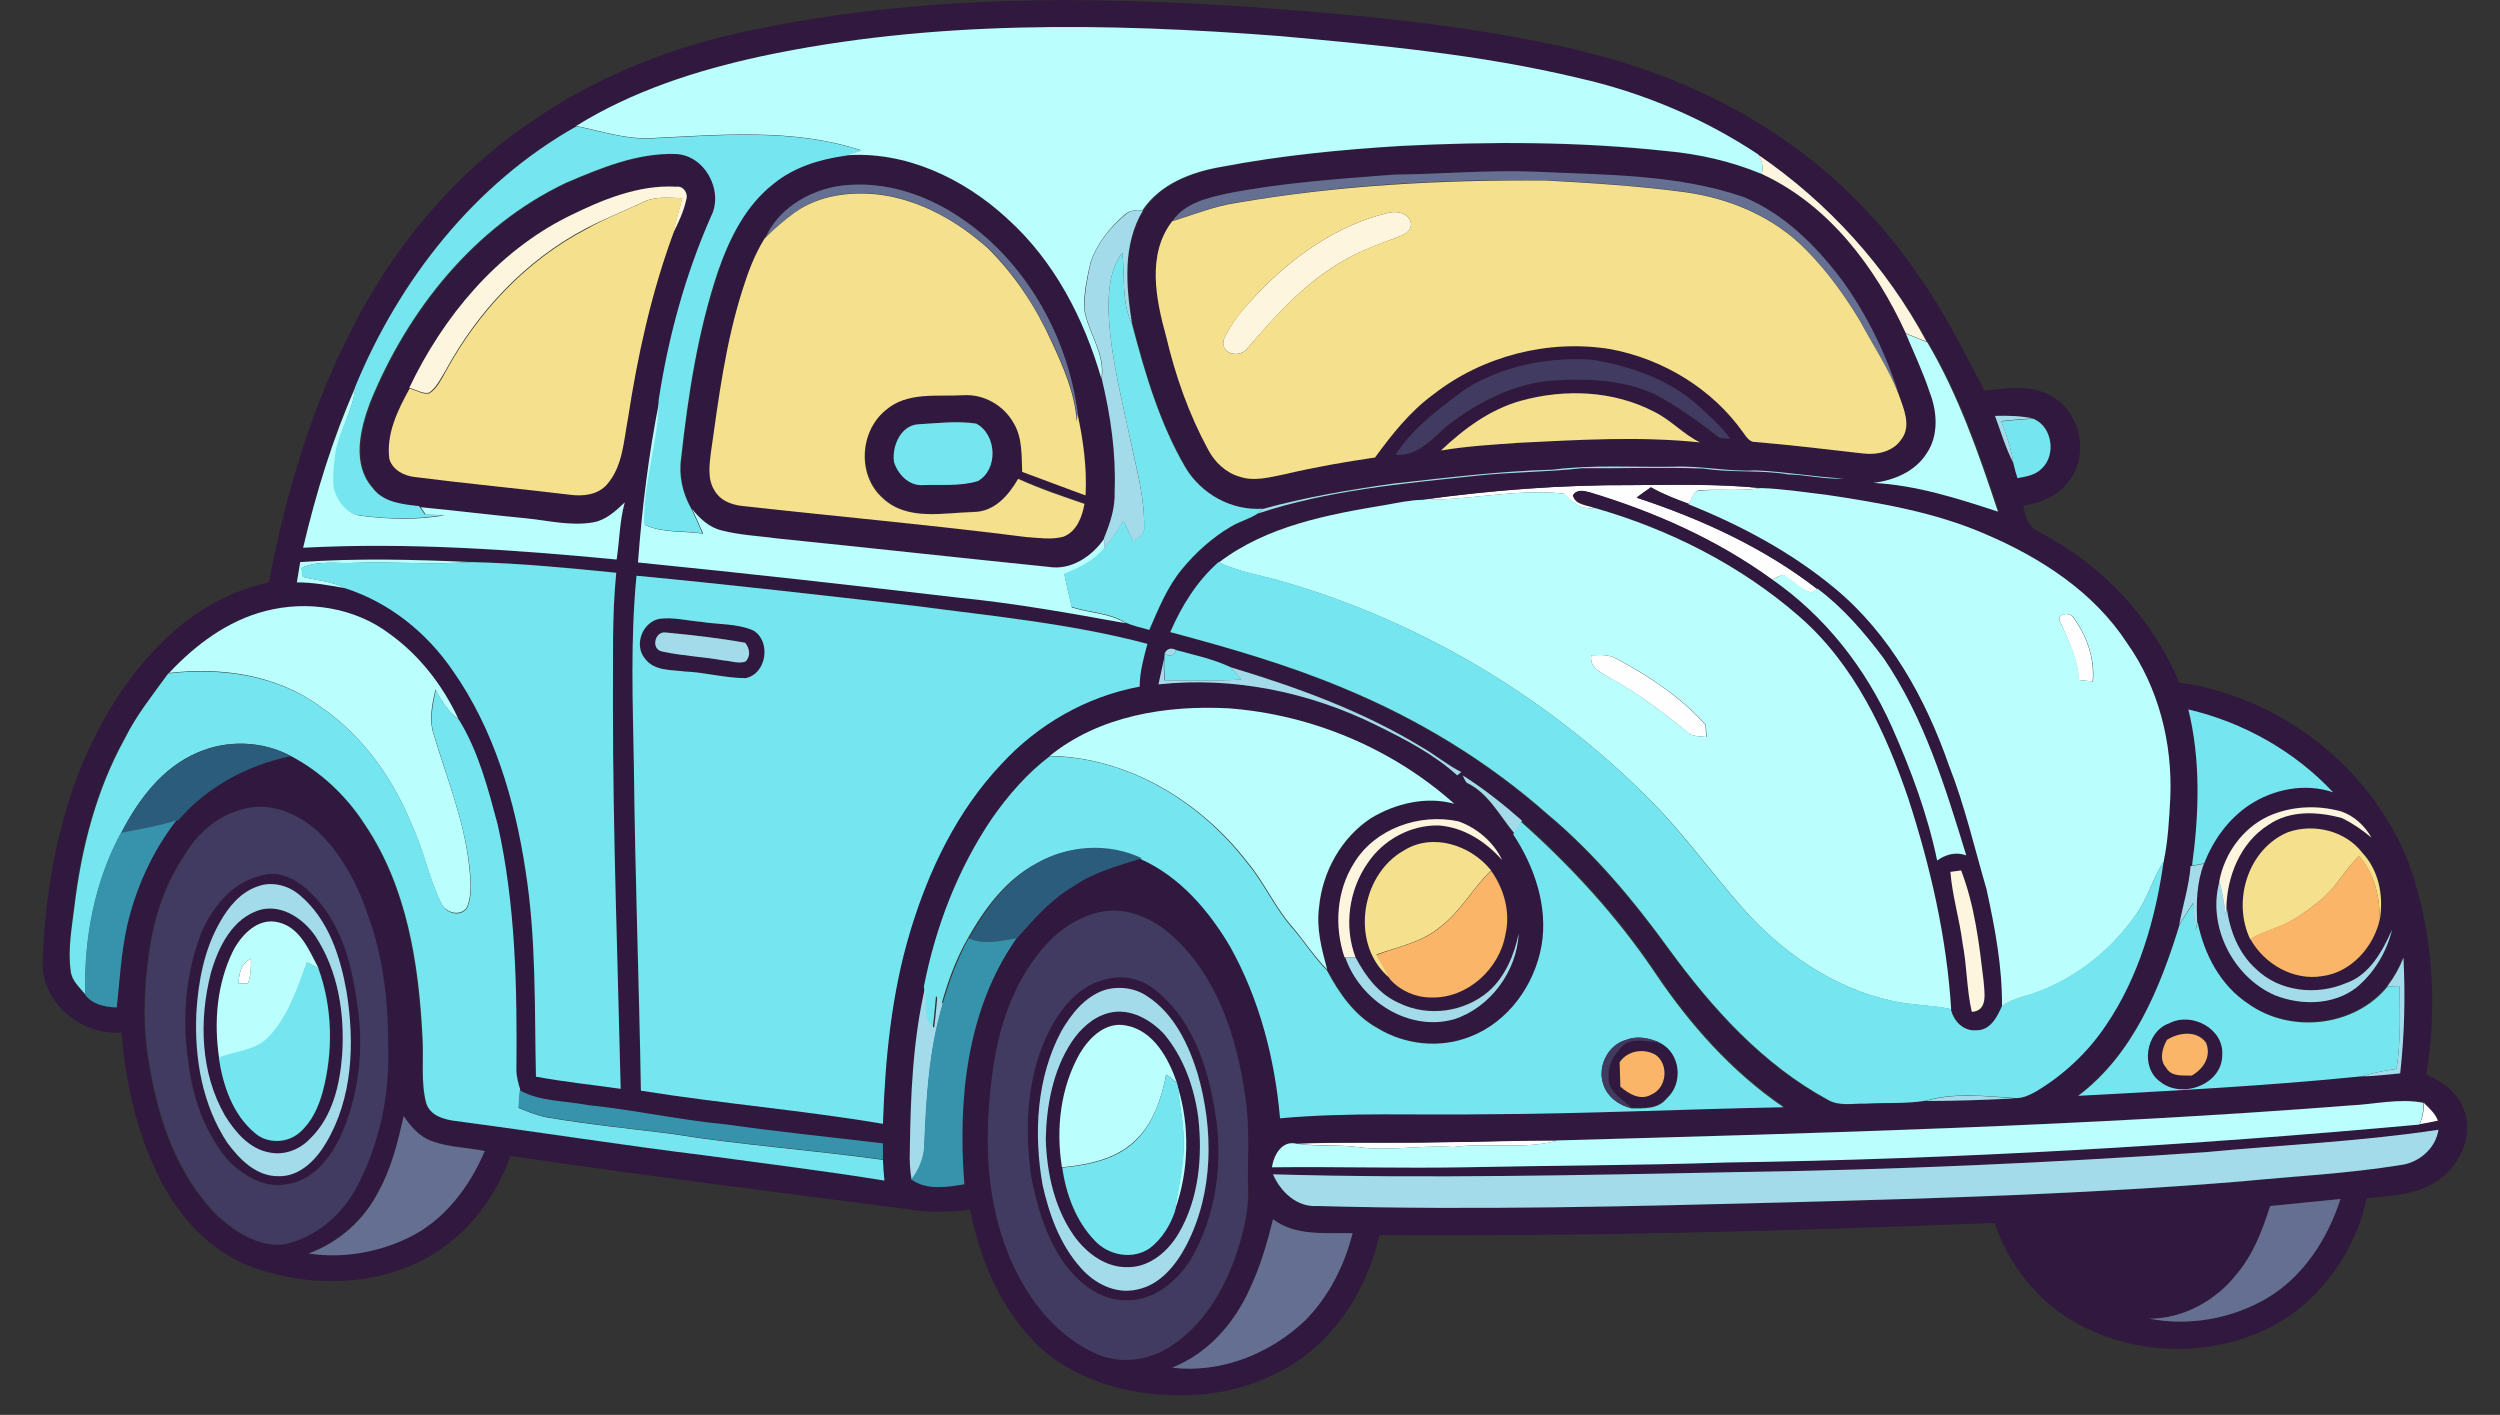 <?xml version="1.0" encoding="utf-8"?>
<!-- Generator: Adobe Illustrator 19.2.0, SVG Export Plug-In . SVG Version: 6.00 Build 0)  -->
<svg version="1.1" id="Layer_1" xmlns="http://www.w3.org/2000/svg" xmlns:xlink="http://www.w3.org/1999/xlink" x="0px" y="0px"
	 viewBox="0 0 678.7 384.1" style="enable-background:new 0 0 678.7 384.1;" xml:space="preserve">
<rect x="0" y="0" width="678.7" height="384.1" fill="#333333" stroke="none"/>
<style type="text/css">
	.st0{fill:#FFFEFF;}
	.st1{fill:#30183E;}
	.st2{fill:#BAFEFD;}
	.st3{fill:#75E5EF;}
	.st4{fill:#FDF5DD;}
	.st5{fill:#656F91;}
	.st6{fill:#F4E08D;}
	.st7{fill:#A3DBEA;}
	.st8{fill:#413A61;}
	.st9{fill:#2C5C7B;}
	.st10{fill:#3792AB;}
	.st11{fill:#FAB568;}
</style>
<path class="st0" d="M443.1,131.7c11.7-0.1,23.4-0.3,35,0.8c-5.5,0.9-11.1,0.2-16.6,0.6c-1.9,0-2.1,2.5-3,3.7
	c-3.5-1.3-7-2.6-10.3-4.5c-1.3,0.9-2.6,1.8-3.9,2.8c17.4,5.8,34.4,13.5,49,24.8c-0.4,0.3-1.1,0.8-1.5,1c-3-0.7-5.1-3.3-7.7-4.8
	c-1.1,0.2-2.1,0.8-3.1,1.3c-14.9-10.9-32-18.5-49.6-23.7c-1.5-0.4-3.4-0.8-4.4,0.8c0.6,2.6,3.7,2.6,5.8,3.4c-3.6,0.6-6-1.6-8.3-3.9
	c-12.9-1.4-25.7,1.9-38.6,1.7C404.9,133,424,131.6,443.1,131.7z"/>
<path class="st0" d="M559.3,168.8c-1.2-2,2.2-2.7,3.3-1.5c3.8,5.1,6.1,11.3,5.5,17.7c-1.3-0.1-2.5-0.3-3.8-0.4
	C564.1,179,561.5,173.9,559.3,168.8z"/>
<path class="st0" d="M432,177.9c2.4-0.1,5-0.3,7.1,1.1c8.8,4.7,17.2,10.3,23.9,17.8c0.1,1.1,0.1,2.2,0.2,3.3c-1.7-0.3-3.7,0-5.1-1.3
	c-6.5-5.3-13.2-10.4-20.6-14.5C435.1,182.8,431.4,181.5,432,177.9z"/>
<path class="st0" d="M64.8,267c0-2.7,0.7-5.5,3.3-6.7c0.1,2.3,0,4.6-0.8,6.7C66.7,267,65.4,267,64.8,267z"/>
<path class="st0" d="M658,299.4c1.5,1.5,3.2,2.9,3.9,5c-1.7,0.3-3.4,0.6-5.1,1C657.7,303.5,658.1,301.5,658,299.4z"/>
<path class="st0" d="M390.6,310.1c10.8-0.1,21.6-0.6,32.4-0.5c-9.2,2.6-18.9,0.5-28.4,1.8c-8.7-0.6-17.3,1.2-26,0
	c-5.5-0.7-11-0.2-16.5-0.9C364.9,310,377.7,310.4,390.6,310.1z"/>
<g>
	<g>
		<path class="st1" d="M205,8c50.5-10.5,102.5-9,153.5-4.6c21.2,1.8,42.4,4.3,63.2,8.7c19.6,4.1,38.8,10.8,55.8,21.4
			c17.9,10.8,33.2,25.8,44.7,43.3c6.4,9.2,11.3,19.4,16.6,29.3c6.5-0.9,14-1.9,19.6,2.4c7,5,8.5,16.1,2.9,22.6
			c-2.9,3.8-7.5,5.4-12,6.2c0.4,2.8,1.4,5.9,4.2,7.1c16.9,8.7,30.8,23.3,38.1,40.9c27.4,3.8,52.3,23.1,62.3,49
			c6.6,18.3,7.9,38.4,4.8,57.5c4.2,1.7,8.1,4.5,9.9,8.7c3.2,7-0.4,15.5-6.4,19.7c-5.7,4.2-13,4.4-19.7,5.1c-0.4,1.8-0.9,3.5-1.4,5.3
			c-4.4,13.2-13.9,24.9-26.7,30.7c-14.4,6.4-31.6,6.6-46,0.2c-12.8-5.3-22.6-16.5-26.9-29.5c-55.6,2.2-111.4,3.7-167,3.3
			c-3.6,16-13.7,31.1-29,38c-12.8,6.3-27.6,6.7-41.3,3.7c-8.7-2.3-17.1-6.2-23.4-12.7c-9.4-9.7-14.9-22.7-17.4-35.9
			c-5.8,0.8-11.8,0.8-17.6-0.2c-35.8-4.7-71.6-9.1-107.2-14.4c-4.4,12.4-13.3,23.4-25.3,29c-13.8,6.5-30.3,6.4-44.5,1.3
			c-12.2-4.3-21.2-14.8-26.5-26.3C36.8,306,34,293.2,33,280.3c-10.8,0.9-21.7-7.9-21.4-19.1c0.5-16.2,3.1-32.4,8.4-47.7
			c5.8-16.2,14.9-31.6,28.1-42.9c7.2-6.1,15.7-10.5,24.9-12.5c4.4-22.9,10.9-45.5,21.3-66.3c11.3-23.4,28.4-44.2,50-58.8
			C162.3,20.5,183.3,12.3,205,8z M206.6,15.3c-17.5,3.7-34.9,9.3-50.1,18.9C128.9,49.7,108.3,76,96.4,105
			c-6.2,14-10.6,28.7-14.2,43.6c28.4-1.5,56.9,0.5,85.2,3.3c0.7-5.2,0.8-10.5,2.2-15.5c-2.4,2.3-5.1,4.8-8.5,5.4
			c-6.1,1.1-12.3-0.5-18.4-1.1c-9.5-0.9-19-2.1-28.5-3l-0.1-0.2c-4.5-0.4-9.8-0.9-12.7-5c-5.6-6.5-3.4-15.8-0.7-23
			c10.2-25.2,28.4-48.1,53.3-59.8c9.4-4,19.2-8.1,29.6-7.8c8.1,0.2,13.3,10,9.7,17c-7,15.9-11.6,32.8-14.2,49.9
			c-2.9,14.5-4.6,29.1-5.9,43.8c29.2,2.9,58.3,6.1,87.4,9.6c15.1,1.6,30.1,4.2,45,6.9c2.1,0.9,4.3,1.4,6.5,2
			c2.4-5.7,4.8-11.6,8.8-16.4c3.7-4.6,8.2-8.7,13.3-11.6c2.4-1.4,5.2-2.1,7.5-3.7c19-6.3,39.1-8.1,58.9-10.2
			c9.7-1.2,19.4-1,29.1-2.1c11,0.1,22-0.3,33,0.1c7.6,1.3,15.4,0.3,23,1.6c5,0.1,10,1.4,15,1.1c-8-0.4-16-1.8-24-2.2
			c-7.4,0.4-14.7-1.3-22-1c-11,0.2-22-0.6-32.9,0.8c-14.5,0.3-28.9,2.2-43.3,3.7c-11.9,1.6-23.9,3.6-35.5,6.9
			c-8.5,0.6-16.7-4-21-11.2c-7-12.1-11-25.6-14.5-39c-1.6-10.3-2.7-21.5,3-30.8c4.8-7.1,13.1-10.3,21.3-11.7
			c16.2-3.1,32.6-4.8,49-5.7c23.9-1.2,48-1.2,71.9,1.4c8.8,0.9,17.6,2.8,25.8,6.2c18.3,8.4,31.1,25.4,39.2,43.3
			c2.2,5.2,4.5,10.4,6.4,15.7c2.1,5.3,2.7,11.8-0.7,16.7c-3.1,5-8.9,7.4-14.5,8.1c11.6,0.6,22.8,4.2,33.8,7.8
			c-5.2-15.8-10.7-31.6-19.2-46l-0.2-0.1c-11.2-20.3-27-37.8-46-50.8c-14.8-9.8-31.4-16.8-48.7-20.7c-26.6-6.4-53.8-8.9-81-11.4
			C300.6,6.3,252.9,5.5,206.6,15.3z M378.5,47.4c-15.3,1.2-30.7,2.2-45.8,5.3c-5.3,1.2-11.2,2.6-14.5,7.4
			c-6.9,9.1-4.4,21.2-1.6,31.3c2.5,10.6,6.2,20.9,11.3,30.5c1.8,3.5,4.8,6.4,8.6,7.5c4.1,1.5,8.4,0.1,12.5-0.7
			c8-1.9,16.2-3.3,24.3-4.5c4.5-6.3,9.4-12.5,15.8-17.1c13.4-10.5,31.4-15.1,48.2-12.3c14.3,2.6,27.6,10.8,36,22.7
			c0.8,1.1,1.7,2.6,3.3,2.5c9.7,0.8,19.4,2,29.1,3.1c3.9,0.5,8.4-0.5,10.6-4c2.6-3.6,0.5-8.2-0.8-11.9c-3.5-10.9-8.5-21.3-15.1-30.6
			c-7-9.6-15.8-18.4-27-23c-18.3-6.3-37.8-6-56.9-6.9C403.8,46.1,391.2,47.3,378.5,47.4z M154.2,58.8c-19.3,9.8-33.9,27.2-43,46.5
			c-3.1,5.8-6.4,12.3-5.5,19.1c0.8,3,3.9,4.7,6.9,4.9c14,1.8,28,3.1,42,4.8c3.6,0.5,7.7,0.1,10.2-2.8c4.3-5,4.5-11.9,5.7-18
			c2.6-16.9,6.3-33.8,12.2-49.9c1.5-3,3-6.1,3.7-9.4c0.5-1.7-0.8-3.8-2.7-3.5C173.2,50,163.3,54.3,154.2,58.8z M397.9,105.6
			c-7,5.2-14.2,10.5-19,17.9c5.9,0.5,9.9-4.2,13.9-7.8c8.6-6.7,18.8-11.9,29.8-12.4c8.9-0.6,18.2-0.1,26.5,3.7
			c6.3,3.3,12.1,7.6,17.7,11.9c0.7,0.1,2.2,0.2,2.9,0.3c-2.6-3.7-6.1-6.6-9.4-9.6c-7.7-6.7-17.7-10-27.6-11.8
			C420.7,96.8,408.2,99.3,397.9,105.6z M412.9,108.8c-8.4,2.3-15.5,7.6-21.7,13.5c7-1.2,14.1-1.6,21.3-2.1c16.3-0.8,32.8-1.8,49-0.1
			c-4.5-2.2-7.9-6.1-12.4-8.3C438.1,106,424.8,105.5,412.9,108.8z M541.6,112.9c1.6,4.3,2.9,8.7,5,12.8c0.3,1.3,0.7,2.7,1.1,4
			c2.3-0.4,4.9-0.8,6.6-2.6c4-3.6,2.9-11.5-2.3-13.5C548.6,112.9,545.1,112.9,541.6,112.9z M443.1,131.7c-19.1-0.1-38.2,1.4-57.1,4
			c-3.4,0.1-6.7,0.9-10,1.4c-15.7,2.6-32.2,5.7-45.2,15.6c-5.9,5.1-10,11.9-13.1,19c16,4.3,32,8.9,47.3,15.4
			c19.9,8.3,38.7,19.7,54.9,34c12.7,10.7,23.4,23.5,33.1,36.8c11.7,16,25.4,31.3,43.1,40.8c3.1,1.8,6.8,0.9,10.3,1
			c5.4-0.3,10.9,0,16.3-0.8c8.1,0,16.2-0.3,24.2-0.7c2,0.1,3.8-0.8,5.5-1.7c7.6-4.5,14.2-10.7,19.1-18c9-13.2,13.5-28.9,15.7-44.6
			c1.2-5.8,1.5-11.7,1.8-17.5c0.6-14.7-3.2-29.8-11.8-41.9c-9-13.9-23.5-23.1-38.4-29.5c-13.8-6-28.7-8.5-43.4-10.7
			c-5.8-0.7-11.6-1.6-17.5-1.8C466.4,131.3,454.7,131.6,443.1,131.7z M81.5,152.6c-0.3,1.8-0.7,3.6-1,5.4c4.5,0.1,8.8,0.8,13.2,1.6
			c11.9,3.8,22.1,12,29.1,22.2c11.3,16,17,35.4,19.9,54.6c2.9,18.4,2.4,37.2,2.8,55.8c7.6,1.5,15.3,2.2,23,3.3
			c-0.8-34.7-2.1-69.5-2.1-104.2c0.1-11.9-0.3-23.9,0.9-35.9c-13.1-1.3-26.2-2.6-39.3-2.9C112.5,151.9,97,151.5,81.5,152.6z
			 M172.8,156.3c-1.7,17.3-1,34.7-0.8,52c0.4,29.3,1.5,58.5,1.9,87.7c21.8,3.5,43.9,5.3,65.7,9c0.6-17.6,2.4-35.3,7.4-52.2
			c5-16.6,12.7-32.8,24.7-45.4c9.9-10.8,23.2-18.4,37.6-21.1c0-4,1-7.8,2.1-11.6c-20.6-5.4-41.9-7.5-63-10.3
			C223.2,161.6,198,158.8,172.8,156.3z M72,165.9c-10.2,2.6-19,9.1-26,16.8h-0.3c-4.2,5.8-8.7,11.4-12,17.8
			c-7.8,14-11.8,29.8-13.7,45.7c-0.6,5.7-1.7,11.5-1,17.3c0.3,2.7,2.4,4.5,4,6.5c2,2.7,5.5,3.4,8.6,3.5c0.8-7.4,1.1-14.8,2.8-22.1
			c2.3-10.4,6.8-20.3,13.4-28.7l0.4-0.1c7.8-9.1,18.8-15,30.5-17.4c8.3,4.3,15.2,10.8,20.2,18.7c11.4,16.9,14.6,37.7,15.6,57.6
			c0.4,5.9-0.5,12,1,17.9c1,3.4,4.7,4.5,7.8,4.9c22.7,3,45.4,6.6,68.2,9.4c16.1,2.2,32.3,4.2,48.4,6.8c-0.1-1.9-0.3-3.7-0.4-5.6
			c0-1.5,0-2.9,0-4.4c-14.1-1.7-28.2-3.1-42.2-5.1c-12.7-1.2-25.2-4-38-5.3c-6.1-1.2-12.8-1-18.4-4v-0.4c-0.5-1.7-1.1-3.4-1-5.2
			c0.2-22.3-0.2-44.8-5.1-66.7c-2.5-9.8-5.2-19.8-10.5-28.4c-4.3-9.1-10.5-17.4-18.7-23.2C96.3,165,83.4,162.9,72,165.9z
			 M316.2,177.3c0,0.4-0.1,1.2-0.1,1.6c-0.5,2.3-1,4.5-1.5,6.8c20.3-2.2,41,2.1,59.2,11.1c7.7,3.8,15.5,7.8,21.9,13.6
			c0.3-0.3,0.7-0.6,1.1-0.9c-3.8-1.9-7.1-4.6-10.8-6.8c-16.1-9.8-34-16.3-52-21.7c-4.7-2.1-9.8-3.2-14.7-4.6
			C317.9,175.8,316.9,176,316.2,177.3z M285,205.2c-6.1,4.7-11.3,10.6-15.7,16.9c-9.2,13.6-15.3,29.4-18.1,45.6
			c-3.4,14.6-4,29.7-4.2,44.6c-0.1,2.6,0,5.3,0.4,7.9c4.2,3,9.7,2.1,14.4,1.3c-1.8-22.9,0.7-47.6,14.2-66.8
			c4.6-5.3,9.3-10.7,15.5-14.2c5.5-3.8,12.1-5.5,18.4-7.5c10.6,4.6,18.5,13.9,24.3,23.7c8,14.3,12.2,30.4,13.6,46.7
			c18.5-1.6,37.2-0.8,55.8-1.1c27-0.2,53.9-1.4,80.9-1.9c-14.1-9.6-25.7-22.6-35.1-36.8c-10.2-15.1-22.6-28.6-36.2-40.7
			c-5.1-4.5-10.4-8.8-16.1-12.3c0.3,0.5,0.8,1.6,1,2.1c5.9,2.6,9,8.9,12.9,13.7c5.7,8.9,9.4,19.6,7.7,30.2
			c-1.9,10.7-9.1,20.7-19.3,24.7c-8.2,3.4-17.8,2.3-25.3-2.3c-6.3-3.5-10.4-9.5-13.7-15.7c-1.5-5.5-3-11.2-2.2-17
			c0.9-9.5,6-18.8,14.1-24.1c6.6-4,15-6.1,22.6-3.9c-16.8-15-38.7-24.2-61.2-25.9C316.7,191.4,298.5,194.3,285,205.2z M594.1,192.6
			c3.4,13.9,2.9,28.4,0.9,42.4h-0.2c-0.4,5.4-2.1,10.7-3.1,16c-5.3,17.2-12.7,35.2-27.6,46.3c25.6-1.4,51.3-2.6,76.9-5.3
			c3.5,0,7-0.4,10.5-0.8c1.2-10.4,1.4-20.9,0.9-31.4c-1.1,2.8-2.6,5.4-4.4,7.8c-8.9,11-26.3,12.9-37.7,4.8
			c-7.7-5-12.1-13.6-13.9-22.3c-0.3-5.3-0.1-10.7,1.8-15.8c2.4-6.4,6.6-12.2,12.3-15.9c6.6-4.3,15.2-6,22.7-3.4
			C622.9,204,609.1,196.2,594.1,192.6z M65.9,219.7c-6.9,1.7-12.5,6.8-16.1,12.8c-5.1,7.7-8.1,16.7-9.4,25.9
			c-1.5,10.2-1.8,20.8,0.1,31c2.4,14.8,7.6,29.8,18.4,40.7c4.9,4.4,11.1,8.4,17.9,7.8c8.5-1.7,15.8-7.9,19.8-15.4
			c6.1-11.3,8.9-24.3,8.6-37.1c0.1-12.1-1.1-24.3-5.1-35.7c-2.8-8.6-7.1-17-13.6-23.5C81.2,221,73.4,217.5,65.9,219.7z M615.8,221.6
			c-6.9,3.2-11.9,10.1-13.2,17.5c-3.4,12.1,3.5,26.1,15,31.1c7,2.8,15.7,2.7,22-2c4.9-4,8.4-9.6,9.8-15.8
			c-2.6,5.8-6.1,12.3-12.5,14.5c-7.9,3.4-18.1,2.4-24.4-3.8c-4.8-4.3-7.2-10.5-8-16.8v0.4c0.1-8.8,3.8-18.1,11.5-22.9
			c5.8-4,13.4-3.6,19.9-1.8c2.9,1.4,5.5,3.2,8,5.3c-1.8-3.2-4.7-5.9-8.2-7.1C629.1,218.4,622,218.7,615.8,221.6z M367.6,234.3
			c-4.8,7.5-5.4,17.1-2.6,25.5h0.2c4.1,11.7,17.2,20.3,29.6,16.8c9.9-3.2,17-13,17.5-23.3c-1.2,5.8-3.6,11.6-8.1,15.6
			c-6.6,5.8-16.6,7.2-24.5,3.3c-5.4-2.4-9-7.4-11.8-12.4c-3.1-8.4-1.8-18.2,3.3-25.6c4.2-6.3,11.7-10.4,19.3-10.2
			c6.8,0.5,12.8,4.4,17.2,9.4c-2.3-4.9-6.8-8.6-11.8-10.5C385.4,220.8,373.3,224.9,367.6,234.3z M621.2,225.9
			c-10.8,4.5-15.3,18.8-10.2,29c3.7,6.8,11.6,11.4,19.5,10.1c8-1,14.1-8,15.7-15.6c0.9-6.3-0.3-13.2-4.8-18
			C636.7,225.5,628.1,223.5,621.2,225.9z M381.1,230.9c-12,6.8-14.6,26-3.6,34.9c2.8,3.1,6.9,4.9,11.1,4.9
			c9.8,0.4,18.6-7.7,20.2-17.2c1.3-6-0.4-12.3-3.9-17.2C399.4,229.5,388.9,226,381.1,230.9z M297.8,247.8c-4.3,1.1-8.3,3.4-11.5,6.4
			c-9.5,9-14.4,21.8-16.4,34.5c-2.5,17.1-2.7,35.1,3.8,51.4c4.4,11.2,12,21.7,23.1,27c6.8,3.5,15.3,2.4,21.5-1.9
			c8.2-5.4,13.5-14.1,16.8-23.1c2.1-6,3.9-12.3,3.8-18.7c-0.3-8.6,0.5-17.2-0.8-25.7c-2.3-16-7.6-32.7-20-43.8
			C312.7,249,305.1,245.9,297.8,247.8z M638.1,300.1c-71.6,5.5-143.5,7.5-215.2,9.5c-10.8,0-21.6,0.5-32.4,0.5
			c-12.8,0.3-25.6-0.2-38.4,0.3c-4-1-6.2,3.1-6.7,6.4c17.4-0.2,34.9,0.3,52.3,0c23.6-0.4,47.3-0.5,70.9-1.3
			c62.9-0.9,125.7-4.5,188.3-10.3c1.7-0.3,3.4-0.6,5.1-1c-0.8-2-2.5-3.5-3.9-5C651.4,298.1,644.7,299.9,638.1,300.1z M109.6,303
			c-1.6,7-3.3,14-6.8,20.3c-4,7.8-10.8,13.9-19,16.9c9,1.4,18.4-0.2,26.7-4.1c9.9-4.6,16.9-13.8,21.1-23.7c-4.8-1-9.7-1-14.4-2.7
			C113.8,308.6,111.5,305.9,109.6,303z M598.6,312.8c-42.3,2.9-84.7,4.8-127.1,5.5c-42,0.9-84,1.9-126,0.6c2.1,4.8,6.6,9,12.1,8.6
			c42.6,1.1,85.3,0,127.9-1c41.1-1.1,82.2-2.4,123.1-5.7c14.3-1.4,28.7-2.1,42.9-4.4c5-0.6,9.7-4.5,10.4-9.6
			C641,309.9,619.8,310.9,598.6,312.8z M616.3,327.4c-2.1,6.6-4.6,13.2-9.1,18.5c-5.7,7.1-14.5,12.1-23.7,12.1
			c10.8,2.1,22.5,0,32-5.6c9.9-5.9,16.4-16.1,19.9-26.9C629.1,326.2,622.7,326.8,616.3,327.4z M345.6,331c-1.6,6.5-3.5,13-6.4,19.1
			c-4.2,9.3-11.4,17.4-21,21.2c13.3,1.5,26.6-3.8,36.2-12.9c6.4-6.4,10.6-14.9,12.8-23.6C360,334.5,351.8,335.7,345.6,331z"/>
	</g>
	<g>
		<path class="st1" d="M210.1,49.9c5.4-4.5,12.4-6.7,19.3-7.6c16.3-1.4,32.4,6.2,44.2,17.1c12.8,11.4,20.9,27.2,25.6,43.5
			c2.5,10,4,20.2,3.5,30.5c0.2,4.5-1.2,8.7-2.9,12.8c-3.3,4.9-9,8.8-15.1,7.7c-24.5-2.5-49-5.3-73.5-7.7c-5.1-0.7-10.3-0.9-15.3-2.2
			c-3.4-0.9-6-3.3-8.1-5.9c-2.3-4.1-3.4-8.9-2.7-13.6c1.8-17.1,4.5-34.3,10-50.7C198,64.8,202.5,55.9,210.1,49.9z M226.5,50.7
			c-7.8,1.6-15.4,6.4-18.8,13.8c-2.7,4.3-4.5,9.1-6,13.9c-4.7,14.3-6.6,29.3-8.6,44.2c-0.4,3.5-1,7.3,1,10.4c1.4,2.5,4.2,3.8,7,4.1
			c25.9,2.9,51.8,5.3,77.6,8.5c3.4,0.2,6.8,0.9,10.1-0.1c3.6-1.4,5.1-5.4,5.7-8.9c-6.1-2.1-12.2-4.2-18-6.8c-2.6,4.5-6.4,8.9-12,9
			c-8.2,0.3-18.1,2.6-24.7-3.7c-6.9-6.2-6.4-18.2,0.7-23.9c5.8-5.1,13.9-3.7,21-4.1c5.6-0.4,11.1,2.7,13.8,7.6
			c2.4,4,2.1,8.7,2.3,13.2c5.8,2.1,11.4,4.4,17.2,6.4c0.4-7.4-0.6-14.9-2.2-22.2c-2.8-21.2-14.4-41.7-32.5-53.5
			C250.3,52.2,238.2,48.6,226.5,50.7z M249.1,115.2c-4.7,0.4-7.1,6-6.4,10.1c1,3.3,4.1,6.5,7.7,6.3c5-0.2,10.3,0.4,15.1-1.1
			c5.5-3.2,5.1-12.7-0.5-15.6C259.8,114.2,254.4,114.9,249.1,115.2z"/>
	</g>
	<g>
		<path class="st1" d="M444.3,135.1c1.3-1,2.5-1.9,3.9-2.8c3.3,1.9,6.8,3.2,10.3,4.5c14.2,5.7,27.9,13.1,39.7,22.8
			c14.9,12.5,24.6,30,31,48.1c4.3,10.9,7,22.4,10.2,33.6c2.3,10.4,4.3,21,4.2,31.8c-1.3,3-3.2,6.7-7,6.6c-3.5,0.3-6.2-2.6-6.9-5.8
			c-1.2-19.5-5.5-38.6-11.6-57.1c-6.2-18.3-14.8-36.6-29.6-49.5c-16-13.9-35.3-23.7-55.6-29.5c-2-0.8-5.2-0.9-5.8-3.4
			c0.9-1.6,2.9-1.2,4.4-0.8c17.6,5.3,34.7,12.9,49.6,23.7c14.4,10,25.4,24.2,32.5,40.1c5.2,11.7,9.7,23.7,12.3,36.3
			c2.3-1.6,5.1-2.4,7.9-1.4c-5.7-18.5-11.5-37.5-22.5-53.6c-5.2-7-10.9-13.6-17.9-18.8C478.8,148.6,461.8,140.8,444.3,135.1z
			 M529.5,236.7c0.5,6.6,2.5,12.9,3.4,19.5c1.2,6.2,1.1,12.5,2.5,18.6c4.5-0.3,3.3-5.4,3.2-8.4c-1.2-10.1-2.4-20.5-6.1-30
			C531.7,236.4,530.2,236.6,529.5,236.7z"/>
	</g>
	<g>
		<path class="st1" d="M179,168c3.7-0.5,7.5,0.5,11.2,0.8c4.8,0.8,9.9,0.4,14.4,2.4c4.8,2.9,3.6,11.8-2.2,12.9
			c-5.5,0-10.9-1.6-16.5-1.8c-3.7-0.4-8.4-0.1-10.8-3.5C172.1,175.1,174.5,168.9,179,168z M179.9,176.9c5.4,1.1,11,1.4,16.5,2.3
			c2,0.1,4.1,1,6,0.3c1.5-1.5,1.1-3.6-0.1-5.1c-7.2-1.3-14.4-2.1-21.7-2.8C177.7,171.4,176.7,176.5,179.9,176.9z"/>
	</g>
	<g>
		<path class="st1" d="M70.8,237.7c5.9-1.9,11.4,2.1,15.2,6.2c7.3,8,9.8,19,11.2,29.4c1.6,11.8,0.3,24.1-4.6,35
			c-2.9,6.1-7.8,12.4-15,13.2c-5.7,1-11.1-2.2-15.1-6c-6.9-7.6-10.3-17.8-11.4-27.9c-1.7-11.5-0.6-23.5,3.6-34.4
			C57.6,246.3,63,239.5,70.8,237.7z M69.8,240.7c-4.6,1.6-7.8,5.5-10.1,9.6c-4.4,7.6-6,16.4-6.5,25c-0.5,12.1,1.6,24.7,8.4,35
			c3.3,4.5,7.9,9.2,13.9,9.1c5.8,0.2,10.2-4.5,12.9-9c7.3-12.2,7.8-27.3,5.6-41c-1.7-9.5-4.9-19.6-12.5-26.1
			C78.4,240.4,73.8,239.2,69.8,240.7z"/>
	</g>
	<g>
		<path class="st1" d="M71,246.9c5.8-1.3,11.5,2.7,14.6,7.4c6.2,9.4,8.1,21,7.3,32.1c-0.6,8.2-2.6,16.9-8.7,22.9
			c-2.8,2.9-6.9,4.6-10.9,3.8c-5.5-0.9-9.4-5.5-12.2-10c-6.7-11.6-7.1-25.9-3.9-38.6C59.3,257.2,63.2,249,71,246.9z M63.3,258.1
			c-4.3,9-5.3,19.3-3.8,29.1c1.1,7.5,3.8,15.4,9.8,20.5c3.4,3,9,2.8,12.3-0.3c3.2-2.9,5-6.9,6.1-10.9c3-11,2.7-22.9-1.2-33.6
			c-2.5-4.9-5-11.1-10.9-12.5C70.1,249,65.6,253.6,63.3,258.1z"/>
	</g>
	<g>
		<path class="st1" d="M300.8,265.7c5.1-1.3,10.6,0.6,14.3,4.3c8.9,7.9,12.8,19.9,14.7,31.3c2.4,13.8,0.5,28.6-6.6,40.8
			c-3.8,5.9-10,11-17.3,10.9c-7.3,0.2-13.4-4.9-17.4-10.6c-4.6-7-7-15.1-8.6-23.2c-1.9-13.7-1.1-28.4,5.7-40.8
			C288.8,272.4,293.9,267,300.8,265.7z M299.8,268.8c-5.3,1.8-9,6.5-11.6,11.2c-6.8,12.6-7.5,27.7-5.1,41.5
			c1.7,8.2,4.8,16.5,10.5,22.8c3.7,4.1,9.4,7,15.1,5.8c6.3-1.3,10.7-6.7,13.5-12.1c7.4-14.3,7.4-31.4,3-46.6
			c-2.4-8-6.4-16.2-13.6-20.9C308.2,268.1,303.7,267.6,299.8,268.8z"/>
	</g>
	<g>
		<path class="st1" d="M301,275c5.7-1.5,11.4,1.8,15.1,5.9c5.3,6.3,8.1,14.4,9.2,22.5c1.2,10.7,0.2,22-5.3,31.5
			c-2.8,4.9-7.6,9.1-13.5,9.2c-6.2,0.3-11.6-3.8-15-8.6c-5.3-7.6-7.3-17-7.6-26.1c0.1-9.2,1.9-18.6,7-26.4
			C293.3,279.3,296.7,276.1,301,275z M293.2,285.9c-5.2,9.3-6.5,20.5-4.9,31c0.9,7.2,3.6,14.5,8.8,19.8c3.8,4,10.3,5.3,14.9,2.1
			c3.3-2.5,5.6-6.2,6.9-10.1c3.9-10.8,4.2-22.8,0.8-33.8c-0.1-0.3-0.2-0.8-0.3-1.1c-2.4-6.6-6.3-14.1-13.8-15.5
			C300.2,277.2,295.7,281.6,293.2,285.9z"/>
	</g>
	<g>
		<path class="st1" d="M588.9,277.8c6.1-3.3,14.8,1.4,14.4,8.6c0.1,8-10.9,12-16.8,7.3C580.9,289.9,582.7,280,588.9,277.8z
			 M588.3,282.3c-1.4,2.3-2.2,5.4-0.2,7.6c1.4,2.5,4.5,2,6.9,2.1c3.1-1.8,5.3-5.3,3.9-8.9C596.5,279.6,591.5,280.2,588.3,282.3z"/>
	</g>
	<g>
		<path class="st1" d="M439.8,284.6c2.5-3.3,7.2-1.9,10.8-1.7c5.7,2.8,6.5,11.1,1.8,15.2c-2.3,2.8-6.2,2.6-9.5,2.6
			c-2.4-2.5-6.5-4.4-6.2-8.4C436.4,289.4,437.9,286.7,439.8,284.6z M439.7,288.4c0.1,2.2,0.2,4.4,0.2,6.6c2.3,2,5.5,3.9,8.5,2.1
			c4.1-1.8,4.7-8.1,1.1-10.7C446.3,284.6,441.8,285.2,439.7,288.4z"/>
	</g>
</g>
<g>
	<path class="st2" d="M206.6,15.3c46.3-9.9,94.1-9.1,141-5.5c27.1,2.5,54.4,5,81,11.4c17.3,3.9,33.9,10.9,48.7,20.7
		c1,1.6,1.6,3.4,0.9,5.3c-8.2-3.4-16.9-5.4-25.8-6.2c-23.9-2.6-47.9-2.6-71.9-1.4c-16.4,1-32.8,2.6-49,5.7
		c-8.1,1.4-16.5,4.6-21.3,11.7c-1.7,0-3.5,0-4.8,1.2c-4.1,3.5-7.7,8-9.4,13.2c-0.9,4-1.8,8.2-1.7,12.3c0.9,6.5,5.8,12.2,4.7,19.1
		c-4.7-16.3-12.8-32-25.6-43.5c-11.8-10.9-27.8-18.5-44.2-17.1c1.5-0.4,3-0.9,4.6-1.4c-18.5-6.1-38.2-4.2-57.3-3.3
		c-6.9,0.3-13.4-2-20.1-3.3C171.7,24.7,189.1,19.1,206.6,15.3z"/>
	<path class="st2" d="M517.4,90.6c1.5,0.6,3,1.2,4.5,1.8c0.3,0.1,0.8,0.3,1.1,0.4l0.2,0.1c8.5,14.4,14,30.3,19.2,46
		c-11-3.6-22.2-7.2-33.8-7.8c5.6-0.7,11.4-3.1,14.5-8.1c3.3-4.9,2.8-11.4,0.7-16.7C522,100.9,519.6,95.8,517.4,90.6z"/>
	<path class="st2" d="M82.3,148.7c3.5-14.9,8-29.6,14.2-43.6c-0.6,6.4-4.5,11.9-5.2,18.3c-0.4,3.2-0.8,6.4-0.3,9.6
		c1,3.4,3.8,6.9,7.6,7.1c7.3,0.9,14.8,1.1,22.1-0.2c-1.7-0.1-3.4-0.1-5.1-0.2c-0.3-0.5-1.1-1.5-1.4-2c9.5,0.9,19,2.1,28.5,3
		c6.1,0.6,12.3,2.2,18.4,1.1c3.4-0.6,6.1-3.1,8.5-5.4c-1.4,5.1-1.4,10.3-2.2,15.5C139.2,149.2,110.7,147.2,82.3,148.7z"/>
	<path class="st2" d="M179,108.8c0,11.4-4.3,22.3-3.9,33.7c4.8,2.3,10.6,1.6,15.8,2.4c-1-2.3-2-4.6-3.1-6.8c2.1,2.6,4.7,5.1,8.1,5.9
		c5,1.3,10.2,1.5,15.3,2.2c24.5,2.5,49,5.2,73.5,7.7c6.1,1,11.8-2.9,15.1-7.7c0,0.7,0,2,0.1,2.7c-2.8,3.5-6.9,5.4-10.9,7.1
		c0.6,3,1.3,5.9,2,8.9c4.8,1.6,10.2,1.5,14.6,4.3c-14.9-2.7-29.9-5.4-45-6.9c-29.1-3.4-58.3-6.7-87.4-9.6
		C174.3,137.9,176.1,123.2,179,108.8z"/>
	<g>
		<path class="st2" d="M478.1,132.5c5.8,0.2,11.6,1.1,17.5,1.8c14.7,2.2,29.6,4.7,43.4,10.7c15,6.4,29.4,15.7,38.4,29.5
			c8.6,12.1,12.4,27.2,11.8,41.9c-0.3,5.9-0.6,11.7-1.8,17.5c-3,4.6-4.4,10.2-7.7,14.7c-7.4,10.5-18.3,18.7-30.8,22.1
			c-1.9,0.6-3.8,1.3-5.4,2.5c0.1-10.7-1.9-21.3-4.2-31.8c-3.3-11.3-5.9-22.7-10.2-33.6c-6.3-18.1-16-35.7-31-48.1
			c-11.8-9.8-25.5-17.1-39.7-22.8c0.9-1.2,1-3.7,3-3.7C467,132.7,472.6,133.4,478.1,132.5z M559.3,168.8c2.3,5.1,4.9,10.1,5.1,15.8
			c1.3,0.1,2.5,0.3,3.8,0.4c0.6-6.4-1.8-12.7-5.5-17.7C561.5,166.1,558,166.9,559.3,168.8z"/>
	</g>
	<g>
		<path class="st2" d="M386,135.7c12.9,0.1,25.7-3.1,38.6-1.7c2.3,2.3,4.8,4.5,8.3,3.9c20.3,5.8,39.7,15.6,55.6,29.5
			c14.8,12.9,23.4,31.2,29.6,49.5c6,18.5,10.4,37.7,11.6,57.1c-5.3-1.2-10.9-1-16.2-2.3c-16-3.5-30-13.3-40.7-25.5
			c-8.4-9.6-15.9-20.1-24.9-29.1c-27.4-27.5-61.7-48.1-99-59c-6-1.8-12.3-2.7-18-5.4c13-9.9,29.5-13,45.2-15.6
			C379.4,136.5,382.7,135.8,386,135.7z M432,177.9c-0.6,3.6,3.1,4.9,5.6,6.4c7.4,4.1,14,9.2,20.6,14.5c1.3,1.3,3.4,1,5.1,1.3
			c-0.1-1.1-0.1-2.2-0.2-3.3c-6.7-7.5-15.1-13.1-23.9-17.8C437,177.6,434.4,177.8,432,177.9z"/>
	</g>
	<path class="st2" d="M81.5,152.6c15.5-1.1,31-0.7,46.5,0c-10.5,0.7-21-0.1-31.4,0.2c-4.9,0.3-10.2-0.8-14.7,1.4
		c0.1,0.6,0.2,1.8,0.3,2.4c3.9,1,8,1.2,11.6,3.1c-4.4-0.8-8.8-1.6-13.2-1.6C80.9,156.2,81.2,154.4,81.5,152.6z"/>
	<path class="st2" d="M481.1,157.3c1-0.4,2-1,3.1-1.3c2.6,1.5,4.7,4.1,7.7,4.8c0.4-0.3,1.1-0.8,1.5-1c7,5.2,12.7,11.9,17.9,18.8
		c11.1,16.2,16.8,35.1,22.5,53.6c-2.8-1-5.5-0.3-7.9,1.4c-2.6-12.5-7.1-24.6-12.3-36.3C506.5,181.4,495.5,167.3,481.1,157.3z"/>
	<path class="st2" d="M72,165.9c11.4-3,24.3-1,33.8,6.2c8.2,5.9,14.5,14.1,18.7,23.2c-2.8-2.1-4.7-5-6.3-8.1
		c-0.9,4-1.8,8.1-0.5,12.1c3.5,11.7,8.2,23.1,9.6,35.3c0.4,3.9,1,8.1-0.6,11.8c-1.9,2.6-5.9,1.3-7-1.3c-3.3-6.7-4.7-14.3-7.9-21.1
		c-5.1-12.7-13.4-24.4-24.9-32.2c-11.7-8.6-26.9-10.8-41-9.1C53,175.1,61.8,168.5,72,165.9z"/>
	<path class="st2" d="M285,205.2c13.5-10.9,31.6-13.8,48.6-12.9c22.5,1.7,44.4,10.9,61.2,25.9c-7.6-2.1-16-0.1-22.6,3.9
		c-8.1,5.3-13.2,14.6-14.1,24.1c-0.8,5.8,0.7,11.5,2.2,17c-3.5-3.5-6.1-7.6-9.3-11.4c-4.8-5.4-7.7-12.2-12.3-17.7
		C326,217.6,306.3,205.6,285,205.2z"/>
	<g>
		<path class="st2" d="M63.3,258.1c2.3-4.4,6.8-9.1,12.3-7.7c5.9,1.4,8.3,7.6,10.9,12.5c-1-0.5-2.1-1.1-3.1-1.6
			c-2.6,7.2-5.1,14.9-10.5,20.5c-3.5,3.6-8.9,3.7-13.4,5.5C58,277.4,58.9,267,63.3,258.1z M64.8,267c0.6,0,1.9,0,2.5,0
			c0.8-2.2,0.9-4.5,0.8-6.7C65.5,261.5,64.8,264.3,64.8,267z"/>
	</g>
	<path class="st2" d="M293.2,285.9c2.6-4.3,7-8.6,12.5-7.5c7.5,1.4,11.5,8.9,13.8,15.5c-1-0.8-1.9-1.5-2.9-2.2
		c-1.3,6.6-3.5,13.4-8.6,18.1c-5.3,5-12.8,6.4-19.7,7.1C286.6,306.4,287.9,295.2,293.2,285.9z"/>
	<path class="st2" d="M319.7,294.9c3.4,10.9,3.1,23-0.8,33.8c0.8-5.8,2.3-11.5,2.4-17.4C321.5,305.8,320.2,300.4,319.7,294.9z"/>
	<path class="st2" d="M638.1,300.1c6.6-0.3,13.3-2,19.8-0.7c0.1,2-0.3,4.1-1.1,5.9c-62.6,5.7-125.4,9.4-188.3,10.3
		c-23.6,0.8-47.3,0.8-70.9,1.3c-17.4,0.3-34.9-0.2-52.3,0c0.5-3.3,2.7-7.4,6.7-6.4c5.5,0.8,11,0.2,16.5,0.9c8.6,1.2,17.3-0.6,26,0
		c9.4-1.3,19.1,0.8,28.4-1.8C494.7,307.6,566.5,305.7,638.1,300.1z"/>
</g>
<g>
	<path class="st3" d="M96.4,105.1c11.9-29,32.5-55.3,60.1-70.8c6.6,1.3,13.2,3.6,20.1,3.3c19.1-0.9,38.8-2.8,57.3,3.3
		c-1.5,0.5-3,1-4.6,1.4c-6.9,1-13.8,3.1-19.3,7.6c-7.6,5.9-12,14.9-15.1,23.8c-5.5,16.4-8.1,33.6-10,50.7c-0.7,4.7,0.4,9.5,2.7,13.6
		c1.1,2.3,2.1,4.5,3.1,6.8c-5.2-0.8-11-0.1-15.8-2.4c-0.4-11.4,3.9-22.3,3.9-33.7c2.6-17.1,7.2-34,14.2-49.9c3.6-7-1.7-16.8-9.7-17
		c-10.4-0.3-20.2,3.8-29.6,7.8c-24.9,11.8-43.1,34.6-53.3,59.8c-2.7,7.3-4.9,16.6,0.7,23c2.9,4,8.2,4.5,12.7,5l0.1,0.2
		c0.3,0.5,1.1,1.5,1.4,2c1.7,0.1,3.4,0.1,5.1,0.2c-7.3,1.3-14.8,1.1-22.1,0.2c-3.9-0.2-6.6-3.7-7.6-7.1c-0.5-3.2-0.1-6.4,0.3-9.6
		C91.9,117,95.9,111.6,96.4,105.1z"/>
	<path class="st3" d="M301,85.5c-0.2-5.8,0.1-12.1,3.7-16.9c0.7,6.5-0.3,13.3,2.6,19.3c3.5,13.4,7.5,27,14.5,39
		c4.3,7.2,12.5,11.8,21,11.2c-0.3,0.3-0.9,0.9-1.2,1.2c-2.3,1.6-5.1,2.2-7.5,3.7c-5.1,3-9.6,7.1-13.3,11.6c-4,4.9-6.3,10.7-8.8,16.4
		c-2.2-0.6-4.4-1.1-6.5-2c-4.4-2.8-9.8-2.6-14.6-4.3c-0.7-3-1.4-5.9-2-8.9c4-1.7,8.1-3.6,10.9-7.1c2-2.3,3.6-4.9,5.2-7.4
		c0.9,1.9,1.7,3.8,2.6,5.6c1.2-1,3.2-1.7,3-3.6c0.2-7.8-1.9-15.4-3.5-22.9C304.7,108.9,301.6,97.4,301,85.5z"/>
	<path class="st3" d="M552,113.7c5.1,2,6.3,9.8,2.3,13.5c-1.7,1.8-4.3,2.2-6.6,2.6c-0.4-1.3-0.8-2.6-1.1-4c-0.6-4-1.9-7.7-3.3-11.4
		C546.2,114.1,549.1,113.8,552,113.7z"/>
	<path class="st3" d="M249.1,115.2c5.3-0.3,10.7-1,15.9-0.2c5.6,2.9,6.1,12.4,0.5,15.6c-4.9,1.5-10.1,0.9-15.1,1.1
		c-3.7,0.2-6.7-3-7.7-6.3C242.1,121.2,244.5,115.6,249.1,115.2z"/>
	<path class="st3" d="M128,152.6c13.1,0.3,26.3,1.6,39.3,2.9c-1.2,11.9-0.8,23.9-0.9,35.9c0,34.8,1.3,69.5,2.1,104.2
		c-7.7-1.1-15.4-1.9-23-3.3c-0.4-18.6,0.1-37.3-2.8-55.8c-2.9-19.2-8.6-38.6-19.9-54.6c-7-10.2-17.2-18.4-29.1-22.2
		c-3.6-1.9-7.8-2.1-11.6-3.1c-0.1-0.6-0.2-1.8-0.3-2.4c4.6-2.2,9.8-1.1,14.7-1.4C107.1,152.5,117.6,153.3,128,152.6z"/>
	<path class="st3" d="M317.7,171.6c3.1-7.1,7.2-13.8,13.1-19c5.7,2.7,12,3.6,18,5.4c37.3,10.9,71.6,31.5,99,59
		c9,9.1,16.5,19.5,24.9,29.1c10.7,12.1,24.6,22,40.7,25.5c5.3,1.3,10.9,1.1,16.2,2.3c0.7,3.3,3.4,6.1,6.9,5.8c3.8,0.1,5.7-3.6,7-6.6
		c1.6-1.2,3.5-1.9,5.4-2.5c12.4-3.4,23.4-11.6,30.8-22.1c3.3-4.5,4.7-10,7.7-14.7c-2.2,15.6-6.7,31.4-15.7,44.6
		c-4.9,7.3-11.5,13.5-19.1,18c-1.7,0.9-3.5,1.8-5.5,1.7c-8-0.5-16.4-1.6-24.2,0.7c-5.4,0.9-10.9,0.5-16.3,0.8
		c-3.4-0.1-7.2,0.8-10.3-1c-17.7-9.6-31.4-24.8-43.1-40.8c-9.7-13.4-20.4-26.2-33.1-36.8c-16.2-14.3-34.9-25.7-54.9-34
		C349.8,180.5,333.8,175.9,317.7,171.6z"/>
	<g>
		<path class="st3" d="M172.8,156.3c25.3,2.4,50.5,5.3,75.7,8.2c21.1,2.8,42.4,4.8,63,10.3c-1,3.8-2.1,7.6-2.1,11.6
			c-14.5,2.7-27.7,10.3-37.6,21.1c-12,12.7-19.7,28.8-24.7,45.4c-5.1,16.9-6.8,34.6-7.4,52.2c-21.8-3.7-43.9-5.5-65.7-9
			c-0.5-29.3-1.6-58.5-1.9-87.7C171.8,191,171.1,173.6,172.8,156.3z M179,168c-4.6,0.9-7,7.1-3.9,10.8c2.5,3.4,7.1,3,10.8,3.5
			c5.5,0.2,10.9,1.8,16.5,1.8c5.7-1.1,7-9.9,2.2-12.9c-4.5-2-9.6-1.6-14.4-2.4C186.5,168.5,182.8,167.5,179,168z"/>
	</g>
	<path class="st3" d="M319.3,176.5c4.9,1.3,10,2.4,14.7,4.6c1.1,1.1,2.1,2.3,3.1,3.4c-7,0.4-13.9,0.2-20.9,0.2
		c-0.1-1.9-0.2-3.9-0.1-5.8c0-0.4,0.1-1.2,0.1-1.6C317.1,178.5,319,178,319.3,176.5z"/>
	<path class="st3" d="M45.7,182.8H46c14.1-1.6,29.3,0.5,41,9.1c11.5,7.8,19.7,19.4,24.9,32.2c3.2,6.8,4.6,14.3,7.9,21.1
		c1.1,2.7,5.1,4,7,1.3c1.6-3.7,1-7.9,0.6-11.8c-1.5-12.2-6.1-23.6-9.6-35.3c-1.3-4-0.3-8.2,0.5-12.1c1.6,3,3.5,6,6.3,8.1
		c5.3,8.6,7.9,18.7,10.5,28.4c4.9,21.8,5.3,44.4,5.1,66.7c0,1.8,0.5,3.5,1,5.2v0.4c-0.1,1.6-0.3,3.1-0.4,4.7
		c2.6,1.1,5.2,2.1,7.9,2.6c11.1,1.9,22.3,3,33.4,4.4c19.1,3.1,38.4,4.4,57.6,7.1c0.1,1.9,0.2,3.7,0.4,5.6
		c-16.1-2.6-32.2-4.6-48.4-6.8c-22.8-2.8-45.5-6.4-68.2-9.4c-3.1-0.4-6.8-1.5-7.8-4.9c-1.5-5.8-0.6-11.9-1-17.9
		c-1-19.9-4.2-40.7-15.6-57.6c-5-7.8-12-14.4-20.2-18.7c-7.7-4.1-17.3-4.4-25.3-0.9c-9.6,4.1-16,12.8-20.7,21.8
		c-7.2,13.3-10.1,28.8-9.7,43.9c-1.6-2-3.8-3.8-4-6.5c-0.8-5.8,0.3-11.5,1-17.3c1.9-15.8,5.9-31.6,13.7-45.7
		C37,194.2,41.5,188.6,45.7,182.8z"/>
	<path class="st3" d="M594.1,192.6c14.9,3.5,28.8,11.3,39.3,22.5c-7.6-2.6-16.1-0.9-22.7,3.4c-5.7,3.8-9.9,9.6-12.3,15.9
		c-1.1,0.2-2.2,0.4-3.3,0.6C597,221,597.5,206.5,594.1,192.6z"/>
	<g>
		<path class="st3" d="M269.3,222.2c4.4-6.3,9.6-12.3,15.7-16.9c21.3,0.3,40.9,12.4,53.6,29c4.6,5.5,7.5,12.3,12.3,17.7
			c3.2,3.7,5.8,7.9,9.3,11.4c3.3,6.2,7.4,12.2,13.7,15.7c7.5,4.6,17.1,5.6,25.3,2.3c10.3-4,17.4-14,19.3-24.7
			c1.8-10.6-1.9-21.4-7.7-30.2c0.7-1.2,1.4-2.3,2.1-3.4c13.6,12.1,26,25.6,36.2,40.7c9.5,14.2,21,27.2,35.1,36.8
			c-27,0.5-53.9,1.8-80.9,1.9c-18.6,0.3-37.2-0.6-55.8,1.1c-1.4-16.2-5.6-32.4-13.6-46.7c-5.8-9.8-13.7-19-24.3-23.7
			c-8.9-4.3-19.8-3.6-28.4,1.3c-8.3,4.5-14,12.3-18.5,20.3c-3.2,5.6-5.4,11.7-7.1,17.8c-0.4-0.6-1.1-1.7-1.5-2.2
			c-0.3,2.9-0.5,5.8-0.9,8.7c-3.5-2.6-1.5-7.6-2.4-11.2C254,251.5,260.1,235.8,269.3,222.2z M441.5,282.3c-5,1.3-8,7.4-6.2,12.2
			c1.1,3.3,4.2,5.6,7.6,6.4c3.3,0,7.2,0.3,9.5-2.6c4.7-4.1,3.9-12.4-1.8-15.2C447.7,281.8,444.5,281.1,441.5,282.3z"/>
	</g>
	<g>
		<path class="st3" d="M591.7,251.1c1.2-2.1,2.5-4,3.8-6c0.2,2.4,0.3,4.9,0.6,7.4c0.1-0.5,0.3-1.6,0.5-2.2
			c1.8,8.8,6.2,17.3,13.9,22.3c11.4,8.1,28.8,6.2,37.7-4.8c1.1,0,2.1-0.1,3.2-0.1c0.1,7.5,0.4,15-0.8,22.5c-3.2,0.4-6.4,1.1-9.5,2
			c-25.5,2.6-51.2,3.9-76.9,5.3C579.1,286.3,586.4,268.3,591.7,251.1z M588.9,277.8c-6.3,2.2-8,12-2.4,15.9
			c5.8,4.7,16.8,0.8,16.8-7.3C603.8,279.3,595,274.6,588.9,277.8z"/>
	</g>
	<path class="st3" d="M83.3,261.2c1,0.5,2.1,1.1,3.1,1.6c3.9,10.7,4.1,22.6,1.2,33.6c-1.1,4-2.9,8.1-6.1,10.9
		c-3.3,3.1-8.9,3.3-12.3,0.3c-6-5-8.7-12.9-9.8-20.5c4.4-1.8,9.8-1.8,13.4-5.5C78.2,276,80.7,268.4,83.3,261.2z"/>
	<path class="st3" d="M316.6,291.7c1,0.7,1.9,1.4,2.9,2.2c0.1,0.3,0.2,0.8,0.3,1.1c0.5,5.5,1.8,10.9,1.6,16.4
		c0,5.9-1.6,11.6-2.4,17.4c-1.3,3.9-3.6,7.6-6.9,10.1c-4.7,3.2-11.2,1.9-14.9-2.1c-5.1-5.3-7.8-12.6-8.8-19.8
		c7-0.7,14.4-2.1,19.7-7.1C313.1,305.1,315.3,298.3,316.6,291.7z"/>
</g>
<g>
	<path class="st4" d="M477.3,42c19,13,34.8,30.4,45.7,50.7c-0.3-0.1-0.8-0.3-1.1-0.4c-1.5-0.6-3-1.2-4.5-1.8
		c-8.2-17.9-20.9-34.9-39.2-43.3C478.9,45.4,478.3,43.6,477.3,42z"/>
	<path class="st4" d="M154.2,58.8c9.1-4.5,19.1-8.7,29.4-8.1c1.9-0.3,3.3,1.8,2.7,3.5c-0.7,3.3-2.2,6.4-3.7,9.4
		c0.8-3.3,1.7-6.5,2.6-9.8c-3.6-0.1-7.5-0.6-10.9,1.2c-5,2.4-10.3,4.4-15.2,7c-16.4,8.6-29.5,22.6-38.2,38.7
		c-1.3,2.1-2.4,4.5-4.4,5.9c-1.8,0.4-3.6-0.9-5.4-1.3C120.3,86,134.8,68.5,154.2,58.8z"/>
	<path class="st4" d="M376.8,57.8c2.4-0.6,5.3-0.1,6.2,2.5c0.5,2.8-2.4,3.6-4.4,4.4c-6.8,2.4-13.4,5.2-19.2,9.5
		c-7.9,5.6-14.4,13-20.7,20.3c-2,2.8-7.4,1.8-6.5-2.2c2-4.8,5.6-8.7,9-12.4C350.9,69.7,363,61.1,376.8,57.8z"/>
	<path class="st4" d="M615.8,221.6c6.2-2.8,13.3-3.1,19.8-1.3c3.5,1.2,6.4,3.9,8.2,7.1c-2.5-2.1-5.1-3.9-8-5.3
		c-6.5-1.8-14.1-2.2-19.9,1.8c-7.7,4.8-11.4,14.1-11.5,22.9c-0.1,0.4-0.1,1.2-0.2,1.6c-0.4-3.1-1-6.2-1.7-9.2
		C603.9,231.7,608.9,224.8,615.8,221.6z"/>
	<path class="st4" d="M367.6,234.3c5.7-9.4,17.8-13.6,28.4-11.3c5,1.8,9.5,5.6,11.8,10.5c-4.4-5-10.4-8.9-17.2-9.4
		c-7.6-0.2-15.1,3.9-19.3,10.2c-5.1,7.3-6.5,17.2-3.3,25.6c-0.7,0-2.1,0-2.8,0H365C362.2,251.5,362.8,241.9,367.6,234.3z"/>
	<path class="st4" d="M529.5,236.7c0.7-0.1,2.2-0.3,2.9-0.4c3.7,9.6,4.9,19.9,6.1,30c0.2,3.1,1.3,8.1-3.2,8.4
		c-1.4-6.1-1.3-12.5-2.5-18.6C532,249.6,530,243.2,529.5,236.7z"/>
</g>
<g>
	<path class="st5" d="M378.5,47.4c12.7-0.1,25.3-1.3,38-0.8c19,0.9,38.6,0.6,56.9,6.9c11.1,4.6,19.9,13.5,27,23
		c6.6,9.3,11.7,19.7,15.1,30.6c-2.8-7-7-13.3-10.5-20c-4.2-7-9.1-13.6-14.7-19.4c-8.6-8.8-20.5-13.9-32.7-15.6
		c-12.6-1.7-25.3-2.5-38-3.2c-28.1-0.3-56.3,1.3-84,6.1c-6,0.9-11.6,3.2-17.3,5c3.3-4.8,9.2-6.2,14.5-7.4
		C347.8,49.6,363.2,48.6,378.5,47.4z"/>
	<path class="st5" d="M226.5,50.7c11.7-2.1,23.8,1.5,33.6,8c18.1,11.8,29.7,32.3,32.5,53.5c0,0.5-0.2,1.6-0.2,2.1
		c-0.5-7.7-3.7-14.9-6.9-21.8c-4.3-9.2-9.9-17.9-17.1-25.1c-8.4-7.4-18.7-13.3-29.9-14.7c-7.7-0.8-16.1,0.2-22.5,4.8
		c-2.9,2.1-5.6,4.4-8.1,6.9C211.1,57.1,218.7,52.3,226.5,50.7z"/>
	<path class="st5" d="M109.6,303c1.9,2.8,4.3,5.6,7.6,6.8c4.6,1.7,9.6,1.7,14.4,2.7c-4.2,9.9-11.2,19.1-21.1,23.7
		c-8.2,3.9-17.7,5.5-26.7,4.1c8.2-3,15.1-9.1,19-16.9C106.3,317.1,108,310,109.6,303z"/>
	<path class="st5" d="M616.3,327.4c6.4-0.6,12.8-1.3,19.1-1.9c-3.5,10.8-10,21-19.9,26.9c-9.5,5.6-21.2,7.7-32,5.6
		c9.2,0,18.1-4.9,23.7-12.1C611.7,340.6,614.2,334,616.3,327.4z"/>
	<path class="st5" d="M345.6,331c6.2,4.7,14.3,3.6,21.6,3.8c-2.2,8.7-6.4,17.1-12.8,23.6c-9.5,9.1-22.9,14.5-36.2,12.9
		c9.6-3.8,16.8-11.9,21-21.2C342.1,344,344,337.5,345.6,331z"/>
</g>
<g>
	<g>
		<path class="st6" d="M335.6,55.1c27.7-4.8,55.9-6.3,84-6.1c12.7,0.7,25.4,1.5,38,3.2c12.1,1.7,24,6.7,32.7,15.6
			c5.7,5.8,10.5,12.4,14.7,19.4c3.5,6.6,7.8,12.9,10.5,20c1.3,3.7,3.4,8.3,0.8,11.9c-2.2,3.5-6.7,4.5-10.6,4
			c-9.7-1.1-19.4-2.3-29.1-3.1c-1.6,0.1-2.5-1.4-3.3-2.5c-8.4-11.9-21.7-20-36-22.7c-16.8-2.8-34.8,1.8-48.2,12.3
			c-6.3,4.6-11.2,10.8-15.8,17.1c-8.2,1.2-16.3,2.6-24.3,4.5c-4.1,0.8-8.4,2.1-12.5,0.7c-3.8-1.1-6.8-4-8.6-7.5
			c-5.2-9.6-8.8-19.9-11.3-30.5c-2.8-10.1-5.3-22.3,1.6-31.3C324,58.3,329.6,56,335.6,55.1z M376.8,57.8
			c-13.8,3.3-25.9,11.9-35.6,22.1c-3.4,3.8-7,7.7-9,12.4c-0.8,4.1,4.5,5,6.5,2.2c6.3-7.4,12.8-14.7,20.7-20.3
			c5.8-4.3,12.5-7.2,19.2-9.5c2-0.8,4.9-1.7,4.4-4.4C382.1,57.7,379.2,57.2,376.8,57.8z"/>
	</g>
	<path class="st6" d="M215.9,57.6c6.5-4.6,14.8-5.6,22.5-4.8c11.3,1.4,21.5,7.2,29.9,14.7c7.2,7.2,12.9,15.8,17.1,25.1
		c3.2,6.9,6.4,14.1,6.9,21.8c0.1-0.5,0.2-1.6,0.2-2.1c1.6,7.3,2.6,14.7,2.2,22.2c-5.8-2.1-11.5-4.3-17.2-6.4
		c-0.2-4.5,0.1-9.2-2.3-13.2c-2.7-4.9-8.2-8-13.8-7.6c-7.1,0.4-15.2-1-21,4.1c-7.1,5.8-7.7,17.8-0.7,23.9c6.6,6.2,16.5,3.9,24.7,3.7
		c5.6-0.1,9.4-4.5,12-9c5.9,2.7,11.9,4.7,18,6.8c-0.6,3.5-2.1,7.5-5.7,8.9c-3.3,0.9-6.8,0.3-10.1,0.1c-25.8-3.3-51.7-5.6-77.6-8.5
		c-2.8-0.4-5.6-1.6-7-4.1c-2-3.1-1.4-7-1-10.4c2.1-14.8,4-29.8,8.6-44.2c1.5-4.8,3.3-9.6,6-13.9C210.3,62,213,59.7,215.9,57.6z"/>
	<path class="st6" d="M174.4,55c3.4-1.8,7.3-1.3,10.9-1.2c-0.9,3.2-1.8,6.5-2.6,9.8c-5.9,16.1-9.6,32.9-12.2,49.9
		c-1.2,6.2-1.4,13.1-5.7,18c-2.5,2.9-6.6,3.3-10.2,2.8c-14-1.7-28-3-42-4.8c-2.9-0.3-6-1.9-6.9-4.9c-0.9-6.8,2.3-13.3,5.5-19.1
		c1.8,0.4,3.5,1.7,5.4,1.3c2.1-1.4,3.2-3.8,4.4-5.9c8.7-16.1,21.9-30.2,38.2-38.7C164.1,59.4,169.3,57.4,174.4,55z"/>
	<path class="st6" d="M412.9,108.8c11.9-3.3,25.1-2.8,36.2,3c4.5,2.2,7.9,6.1,12.4,8.3c-16.3-1.7-32.7-0.7-49,0.1
		c-7.1,0.5-14.2,0.9-21.3,2.1C397.4,116.4,404.6,111.1,412.9,108.8z"/>
	<path class="st6" d="M621.2,225.9c7-2.4,15.5-0.4,20.1,5.6c4.5,4.8,5.8,11.6,4.8,18c-0.1-6.1-1.5-12.4-5.7-17.1
		c-3.4,3.3-5.7,7.6-9.1,10.8c-2.6,2.4-5.5,4.5-8.6,6.4c-3.7,2.3-8.1,3.1-11.8,5.4C605.9,244.6,610.3,230.4,621.2,225.9z"/>
	<path class="st6" d="M381.1,230.9c7.8-4.9,18.2-1.5,23.7,5.4c-5,4.8-8.3,11.2-13.9,15.4c-4.9,4.1-11.3,5.3-17.2,7.4
		c1.3,2.2,2.5,4.4,3.8,6.6C366.5,256.9,369.1,237.7,381.1,230.9z"/>
</g>
<g>
	<path class="st7" d="M305.5,58.3c1.3-1.3,3.1-1.3,4.8-1.2c-5.6,9.3-4.6,20.6-3,30.8c-2.9-6-1.9-12.9-2.6-19.3
		c-3.6,4.8-3.9,11.1-3.7,16.9c0.6,11.9,3.7,23.4,6.1,35c1.6,7.5,3.7,15.1,3.5,22.9c0.2,1.9-1.8,2.6-3,3.6c-0.9-1.9-1.7-3.8-2.6-5.6
		c-1.6,2.6-3.2,5.1-5.2,7.4c0-0.7,0-2-0.1-2.7c1.7-4.1,3.1-8.3,2.9-12.8c0.4-10.3-1.1-20.5-3.5-30.5c1.1-6.9-3.8-12.6-4.7-19.1
		c0-4.2,0.8-8.3,1.7-12.3C297.7,66.3,301.3,61.8,305.5,58.3z"/>
	<path class="st7" d="M541.6,112.9c3.5-0.1,7,0,10.4,0.7c-2.9,0.1-5.8,0.4-8.7,0.7c1.4,3.7,2.7,7.5,3.3,11.4
		C544.5,121.7,543.2,117.2,541.6,112.9z"/>
	<path class="st7" d="M421.6,127.5c10.9-1.4,21.9-0.6,32.9-0.8c7.4-0.3,14.7,1.4,22,1c8,0.3,16,1.8,24,2.2c-5.1,0.3-10-1-15-1.1
		c-7.6-1.3-15.4-0.4-23-1.6c-11-0.4-22,0-33-0.1c-9.6,1.1-19.4,1-29.1,2.1c-19.8,2.1-39.9,3.9-58.9,10.2c0.3-0.3,0.9-0.9,1.2-1.2
		c11.6-3.2,23.5-5.2,35.5-6.9C392.7,129.7,407.1,127.9,421.6,127.5z"/>
	<path class="st7" d="M179.9,176.9c-3.3-0.5-2.2-5.5,0.7-5.2c7.3,0.7,14.5,1.5,21.7,2.8c1.2,1.5,1.6,3.6,0.1,5.1
		c-1.9,0.7-4-0.2-6-0.3C191,178.3,185.4,178.1,179.9,176.9z"/>
	<path class="st7" d="M316.2,177.3c0.7-1.3,1.8-1.5,3.1-0.8C319,178,317.1,178.5,316.2,177.3z"/>
	<path class="st7" d="M316,178.9c-0.1,1.9,0,3.9,0.1,5.8c7,0,13.9,0.2,20.9-0.2c-1-1.2-2-2.4-3.1-3.4c18,5.4,35.9,11.9,52,21.7
		c3.7,2.1,7,4.9,10.8,6.8c-0.4,0.3-0.7,0.6-1.1,0.9c-6.4-5.8-14.2-9.8-21.9-13.6c-18.2-9-38.9-13.3-59.2-11.1
		C315,183.5,315.5,181.2,316,178.9z"/>
	<path class="st7" d="M397.1,210.5c5.7,3.6,11,7.8,16.1,12.3c-0.7,1.1-1.4,2.3-2.1,3.4c-4-4.8-7.1-11-12.9-13.7
		C397.8,212.1,397.3,211,397.1,210.5z"/>
	<path class="st7" d="M595,235.1c1.1-0.2,2.2-0.4,3.3-0.6c-1.9,5.1-2.1,10.4-1.8,15.8c-0.1,0.5-0.3,1.6-0.5,2.2
		c-0.3-2.5-0.4-4.9-0.6-7.4c-1.3,2-2.6,4-3.8,6c1-5.4,2.7-10.6,3.1-16H595z"/>
	<path class="st7" d="M617.6,270.2c-11.5-5-18.5-19-15-31.1c0.7,3,1.3,6.1,1.7,9.2c0-0.4,0.1-1.2,0.2-1.6v-0.4
		c0.8,6.3,3.2,12.5,8,16.8c6.4,6.2,16.5,7.2,24.4,3.8c6.4-2.2,9.9-8.7,12.5-14.5c-1.5,6.1-4.9,11.8-9.8,15.8
		C633.4,272.9,624.7,273,617.6,270.2z"/>
	<g>
		<path class="st7" d="M69.8,240.7c4-1.6,8.7-0.3,11.8,2.5c7.6,6.5,10.8,16.5,12.5,26.1c2.2,13.8,1.7,28.8-5.6,41
			c-2.7,4.6-7.2,9.2-12.9,9c-6,0.1-10.6-4.6-13.9-9.1c-6.8-10.3-8.9-22.9-8.4-35c0.5-8.6,2.1-17.4,6.5-25
			C62,246.3,65.2,242.3,69.8,240.7z M71,246.9c-7.9,2.1-11.8,10.3-13.8,17.4c-3.2,12.7-2.8,27,3.9,38.6c2.8,4.5,6.7,9.1,12.2,10
			c4,0.8,8.2-0.9,10.9-3.8c6.1-5.9,8.1-14.7,8.7-22.9c0.7-11.1-1.1-22.7-7.3-32.1C82.5,249.6,76.9,245.6,71,246.9z"/>
	</g>
	<path class="st7" d="M412.3,253.4c-0.5,10.3-7.7,20.1-17.5,23.3c-12.4,3.5-25.5-5-29.6-16.8c0.7,0,2.1,0,2.8,0
		c2.7,5.1,6.3,10,11.8,12.4c7.9,3.9,17.9,2.5,24.5-3.3C408.7,265,411.1,259.2,412.3,253.4z"/>
	<path class="st7" d="M648.1,267.8c1.8-2.4,3.3-5,4.4-7.8c0.5,10.5,0.3,20.9-0.9,31.4c-3.5,0.3-7,0.8-10.5,0.8
		c3.1-0.9,6.3-1.6,9.5-2c1.2-7.4,0.9-15,0.8-22.5C650.2,267.7,649.2,267.8,648.1,267.8z"/>
	<path class="st7" d="M247,312.4c0.2-14.9,0.8-30,4.2-44.6c0.8,3.7-1.2,8.6,2.4,11.2c0.4-2.9,0.6-5.8,0.9-8.7
		c0.4,0.6,1.1,1.7,1.5,2.2c-3.7,12.4-4.5,25.4-5,38.2c0,3.5-1.4,6.8-3.5,9.6C247,317.7,246.9,315,247,312.4z"/>
	<g>
		<path class="st7" d="M299.8,268.8c3.9-1.2,8.4-0.6,11.7,1.7c7.2,4.7,11.1,12.9,13.6,20.9c4.4,15.2,4.4,32.3-3,46.6
			c-2.8,5.4-7.2,10.9-13.5,12.1c-5.7,1.3-11.4-1.6-15.1-5.8c-5.7-6.3-8.7-14.6-10.5-22.8c-2.4-13.9-1.6-28.9,5.1-41.5
			C290.8,275.3,294.5,270.6,299.8,268.8z M301,275c-4.3,1.1-7.7,4.3-10.1,7.9c-5.1,7.8-6.8,17.3-7,26.4c0.3,9.1,2.3,18.5,7.6,26.1
			c3.4,4.8,8.8,8.9,15,8.6c5.8-0.1,10.7-4.4,13.5-9.2c5.5-9.4,6.5-20.8,5.3-31.5c-1.1-8.1-3.9-16.1-9.2-22.5
			C312.4,276.8,306.7,273.5,301,275z"/>
	</g>
	<path class="st7" d="M522.8,298.9c7.8-2.3,16.2-1.3,24.2-0.7C539,298.6,530.9,298.9,522.8,298.9z"/>
	<path class="st7" d="M598.6,312.8c21.1-2,42.4-2.9,63.4-6.1c-0.8,5.2-5.4,9-10.4,9.6c-14.2,2.3-28.6,3-42.9,4.4
		c-41,3.4-82.1,4.6-123.1,5.7c-42.6,1.1-85.3,2.2-127.9,1c-5.6,0.4-10-3.8-12.1-8.6c42,1.2,84,0.2,126-0.6
		C513.9,317.6,556.3,315.7,598.6,312.8z"/>
</g>
<g>
	<path class="st8" d="M397.9,105.6c10.3-6.4,22.8-8.8,34.8-7.9c9.9,1.8,19.9,5.1,27.6,11.8c3.3,3,6.8,5.9,9.4,9.6
		c-0.7-0.1-2.2-0.2-2.9-0.3c-5.6-4.4-11.4-8.6-17.7-11.9c-8.2-3.7-17.6-4.2-26.5-3.7c-11,0.5-21.3,5.8-29.8,12.4
		c-4,3.5-8,8.3-13.9,7.8C383.6,116.1,390.9,110.8,397.9,105.6z"/>
	<g>
		<path class="st8" d="M65.9,219.7c7.5-2.2,15.3,1.3,20.8,6.4c6.5,6.4,10.8,14.8,13.6,23.5c4,11.4,5.2,23.7,5.1,35.7
			c0.3,12.8-2.6,25.7-8.6,37.1c-4.1,7.6-11.3,13.7-19.8,15.4c-6.8,0.7-13-3.4-17.9-7.8c-10.8-10.9-16-25.9-18.4-40.7
			c-2-10.2-1.6-20.7-0.1-31c1.3-9.2,4.2-18.1,9.4-25.9C53.4,226.5,58.9,221.4,65.9,219.7z M70.8,237.7c-7.8,1.8-13.2,8.6-16.2,15.6
			c-4.2,10.9-5.3,22.9-3.6,34.4c1.1,10.1,4.6,20.3,11.4,27.9c4,3.8,9.4,7,15.1,6c7.2-0.8,12.2-7.1,15-13.2c4.9-10.9,6.3-23.2,4.6-35
			C95.7,263,93.2,252,85.9,244C82.2,239.8,76.7,235.8,70.8,237.7z"/>
	</g>
	<g>
		<path class="st8" d="M297.8,247.8c7.3-1.9,14.8,1.2,20.2,6.1c12.5,11.1,17.8,27.7,20,43.8c1.4,8.5,0.6,17.1,0.8,25.7
			c0.1,6.4-1.7,12.7-3.8,18.7c-3.3,9-8.7,17.7-16.8,23.1c-6.2,4.3-14.7,5.4-21.5,1.9c-11.1-5.3-18.6-15.8-23.1-27
			c-6.5-16.3-6.4-34.3-3.8-51.4c2-12.7,6.9-25.5,16.4-34.5C289.6,251.2,293.5,248.9,297.8,247.8z M300.8,265.7
			c-6.9,1.3-11.9,6.8-15.2,12.7c-6.8,12.3-7.6,27-5.7,40.8c1.5,8.1,3.9,16.3,8.6,23.2c4,5.7,10.1,10.8,17.4,10.6
			c7.3,0.2,13.5-5,17.3-10.9c7.2-12.2,9-27,6.6-40.8c-1.9-11.4-5.7-23.4-14.7-31.3C311.4,266.3,305.9,264.4,300.8,265.7z"/>
	</g>
	<path class="st8" d="M441.5,282.3c3-1.2,6.2-0.5,9.1,0.7c-3.6-0.2-8.3-1.7-10.8,1.7c-1.9,2.1-3.4,4.8-3.1,7.7
		c-0.4,4.1,3.8,5.9,6.2,8.4c-3.3-0.7-6.5-3-7.6-6.4C433.6,289.6,436.5,283.6,441.5,282.3z"/>
</g>
<g>
	<path class="st9" d="M53.6,204.4c8-3.6,17.5-3.3,25.3,0.9c-11.7,2.4-22.7,8.3-30.5,17.4l-0.4,0.1c-4.9,1.5-10,2.4-15.1,3.4
		C37.5,217.1,44,208.5,53.6,204.4z"/>
	<path class="st9" d="M281.6,234.3c8.5-4.9,19.4-5.6,28.4-1.3c-6.3,2-12.9,3.7-18.4,7.5c-6.2,3.6-10.8,8.9-15.5,14.2
		c-4.3,0.7-8.8,1.9-13,0C267.6,246.7,273.3,238.8,281.6,234.3z"/>
</g>
<g>
	<path class="st10" d="M32.8,226.1c5-1,10.1-1.8,15.1-3.4c-6.5,8.4-11,18.3-13.4,28.7c-1.6,7.3-2,14.7-2.8,22.1
		c-3.2-0.1-6.7-0.8-8.6-3.5C22.7,254.9,25.6,239.5,32.8,226.1z"/>
	<path class="st10" d="M255.9,272.5c1.8-6.1,4-12.2,7.1-17.8c4.2,1.9,8.7,0.7,13,0c-13.6,19.3-16,43.9-14.2,66.8
		c-4.8,0.8-10.2,1.7-14.4-1.3c2.1-2.8,3.5-6.1,3.5-9.6C251.4,297.8,252.2,284.9,255.9,272.5z"/>
	<path class="st10" d="M141.1,296c5.6,3.1,12.3,2.8,18.4,4c12.7,1.3,25.2,4.1,38,5.3c14,2,28.1,3.4,42.2,5.1c0,1.5,0,2.9,0,4.4
		c-19.2-2.7-38.5-4-57.6-7.1c-11.2-1.4-22.4-2.5-33.4-4.4c-2.8-0.5-5.4-1.5-7.9-2.6C140.8,299.1,140.9,297.5,141.1,296z"/>
</g>
<g>
	<path class="st11" d="M631.3,243.1c3.5-3.2,5.8-7.5,9.1-10.8c4.2,4.6,5.6,10.9,5.7,17.1c-1.6,7.6-7.8,14.6-15.7,15.6
		c-7.8,1.3-15.7-3.3-19.5-10.1c3.7-2.3,8.1-3.1,11.8-5.4C625.8,247.7,628.7,245.6,631.3,243.1z"/>
	<path class="st11" d="M390.9,251.8c5.6-4.2,8.9-10.6,13.9-15.4c3.5,4.9,5.3,11.2,3.9,17.2c-1.6,9.5-10.4,17.5-20.2,17.2
		c-4.2,0-8.3-1.8-11.1-4.9c-1.2-2.2-2.5-4.4-3.8-6.6C379.6,257,386,255.9,390.9,251.8z"/>
	<path class="st11" d="M588.3,282.3c3.1-2,8.1-2.7,10.6,0.8c1.5,3.7-0.7,7.1-3.9,8.9c-2.4-0.1-5.5,0.4-6.9-2.1
		C586.1,287.7,587,284.6,588.3,282.3z"/>
	<path class="st11" d="M439.7,288.4c2.1-3.2,6.6-3.9,9.8-2c3.6,2.6,3,8.9-1.1,10.7c-3,1.8-6.2-0.1-8.5-2.1
		C439.8,292.8,439.8,290.6,439.7,288.4z"/>
</g>
</svg>
